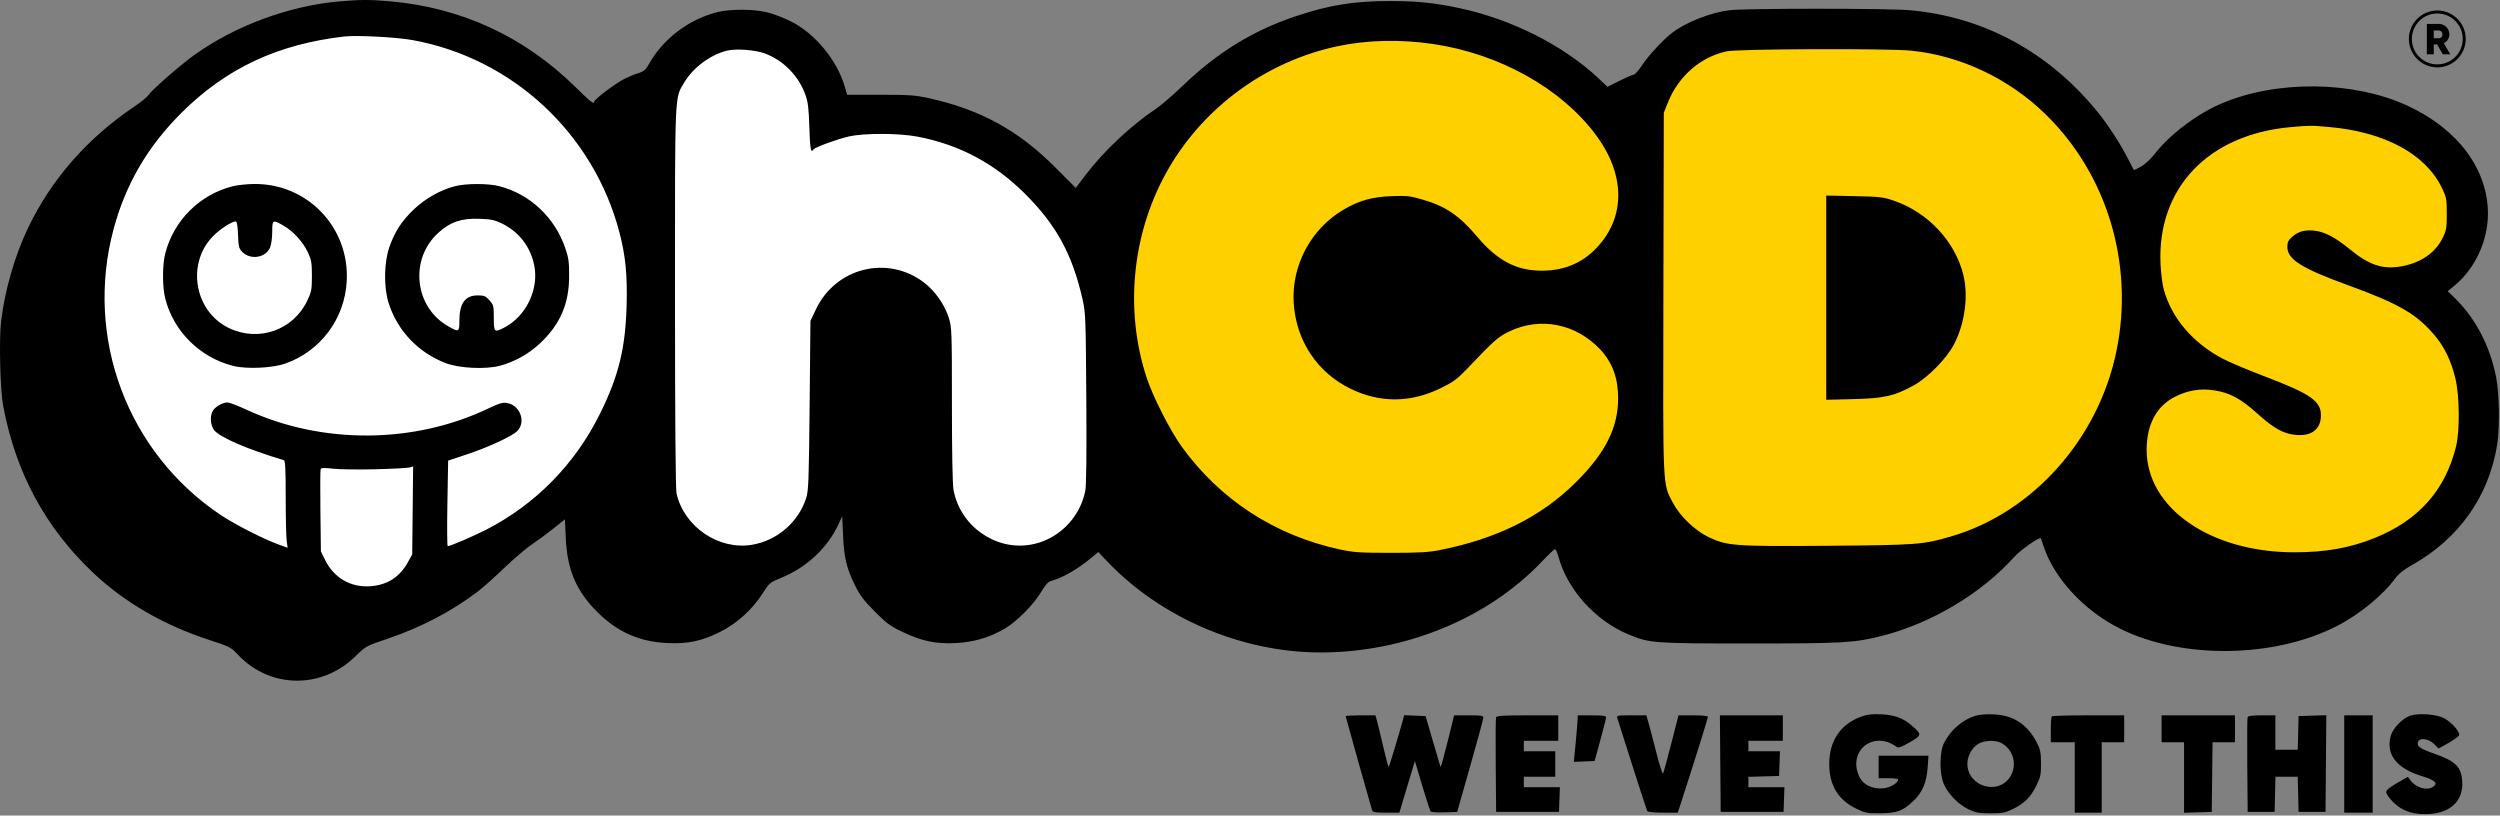 <svg width="843" height="275" viewBox="0 0 843 275" fill="none" xmlns="http://www.w3.org/2000/svg">
<rect x="0" y="0" width="843" height="275" fill="#808080" stroke="none"/>
<path d="M120.149 5.555C77.339 2.324 46.444 42.239 36.347 62.6C13.731 101.775 30.626 158.349 41.901 181.739C114.192 228.991 159.862 199.071 173.66 178.205C186.584 167.301 199.575 167.267 204.455 168.614C222.124 215.562 262.51 190.321 271.092 178.205C277.957 168.513 287.751 163.061 291.79 161.546L329.651 202.942L384.678 168.614L367.513 88.346C341.666 35.037 297.511 33.489 278.664 39.378C281.087 18.377 260.827 9.762 250.394 9.593C237.773 9.593 208.998 34.835 208.998 54.523C181.233 29.282 173.66 9.593 120.149 5.555Z" fill="white"/>
<path d="M469.993 5.555C413.856 5.555 378.283 60.749 367.513 88.346L384.678 168.614C414.563 215.865 483.96 199.408 514.923 185.273C528.654 169.522 538.818 173.998 542.183 178.205C555.915 201.629 619.926 198.735 650.216 194.36C682.121 171.743 702.886 170.465 709.281 172.652C726.243 209.807 777.264 199.913 800.654 190.321C857.195 161.647 834.982 116.112 816.809 96.928C826.501 96.524 830.944 78.923 831.953 70.172C817.414 20.094 760.268 36.517 733.512 50.989C737.551 70.677 712.31 76.735 709.281 50.989C680.203 3.737 621.104 3.704 595.19 9.593C568.131 2.324 552.616 30.123 548.241 44.931C516.437 15.651 524.514 18.175 469.993 5.555Z" fill="#FFD000"/>
<path fill-rule="evenodd" clip-rule="evenodd" d="M114.319 0.482C97.444 1.97 79.31 8.677 65.553 18.52C60.831 21.898 51.165 30.338 50.026 32.077C49.583 32.754 47.498 34.462 45.393 35.874C29.516 46.522 17.308 60.451 9.447 76.889C5.022 86.141 1.687 97.641 0.399 108.077C-0.371 114.322 0.035 131.389 1.087 136.964C5.323 159.417 15.293 177.89 31.402 193.135C41.965 203.131 55.345 210.857 70.745 215.854C77.446 218.027 77.831 218.228 80.279 220.816C91.066 232.221 108.497 232.449 119.815 221.333C123.327 217.883 123.392 217.847 130.669 215.388C141.979 211.565 152.379 206.116 161.211 199.386C162.877 198.116 166.852 194.566 170.045 191.496C173.238 188.426 177.441 184.85 179.384 183.548C181.328 182.246 184.622 179.817 186.704 178.15L190.491 175.118L190.783 181.534C191.267 192.141 194.318 199.286 201.377 206.345C208.138 213.106 215.624 216.423 225.066 216.842C231.965 217.149 236.503 216.199 242.659 213.16C248.367 210.342 253.731 205.507 257.167 200.083C259.402 196.555 259.581 196.405 263.467 194.816C272.08 191.295 279.045 184.757 282.785 176.683L283.991 174.081L284.28 180.511C284.621 188.098 285.428 191.493 288.259 197.276C289.947 200.724 291.244 202.449 294.943 206.176C298.9 210.162 300.194 211.115 304.329 213.093C310.852 216.212 315.642 217.2 322.467 216.834C328.499 216.511 333.916 214.887 338.955 211.892C342.91 209.541 348.577 203.804 351.025 199.672C352.405 197.344 353.444 196.161 354.307 195.936C358.198 194.919 363.358 191.961 368.002 188.082L370.338 186.13L373.302 189.249C391.51 208.405 418.688 220.008 445.355 220.008C473.683 220.008 501.63 208.559 519.746 189.531C522.028 187.135 524.1 185.175 524.351 185.175C524.601 185.175 525.098 186.254 525.455 187.573C528.502 198.844 537.947 209.322 549.267 213.99C556.315 216.896 557.442 216.979 590.101 216.979C621.704 216.979 625.283 216.773 634.576 214.422C651.162 210.227 668.159 200.11 679.049 187.951C681.302 185.436 687.793 180.876 688.17 181.543C688.279 181.735 688.657 182.802 689.009 183.913C692.479 194.85 702.773 205.991 715.005 212.046C735.863 222.371 766.866 221.952 788.094 211.058C795.564 207.225 803.694 200.551 807.762 194.914C808.803 193.473 810.61 192.051 813.39 190.489C829.123 181.645 839.193 167.436 842.02 150.089C842.947 144.402 842.799 132.948 841.727 127.372C839.682 116.735 834.763 107.308 827.663 100.419L825.38 98.203L827.866 96.129C834.596 90.512 838.906 81.192 838.931 72.199C838.973 57.215 828.94 43.627 812.011 35.737C793.744 27.223 767.668 26.906 748.933 34.97C740.601 38.556 731.538 45.446 726.411 52.09C725.22 53.635 723.211 55.477 721.946 56.184C720.682 56.89 719.595 57.408 719.531 57.335C719.468 57.261 718.683 55.739 717.787 53.953C715.262 48.916 711.1 42.454 707.524 38.018C691.153 17.707 669.029 5.664 644.02 3.45C636.502 2.785 588.47 2.781 583.173 3.445C576.744 4.251 568.497 7.505 563.822 11.081C560.896 13.319 556.013 18.558 553.891 21.737C552.64 23.612 551.319 25.145 550.956 25.145C550.593 25.145 548.439 26.075 546.168 27.211L542.039 29.277L539.168 26.561C527.358 15.391 509.862 6.531 492.123 2.738C483.874 0.974 477.87 0.357 468.902 0.352C456.636 0.345 448.301 1.67 437.132 5.404C422.388 10.334 410.486 17.669 398.479 29.226C395.425 32.166 391.535 35.505 389.835 36.648C381.272 42.403 372.204 50.917 366.151 58.883L362.747 63.364L355.877 56.477C343.383 43.955 330.779 37.034 313.365 33.135C308.728 32.097 306.803 31.96 296.882 31.96H285.648L284.846 29.183C282.265 20.251 274.68 11.134 266.467 7.095C264.107 5.934 260.586 4.603 258.642 4.137C253.966 3.016 246.006 3.01 241.73 4.124C232.157 6.618 223.651 13.069 218.944 21.406C217.734 23.548 217.133 24.085 215.35 24.618C214.171 24.971 211.941 25.899 210.393 26.68C207.446 28.166 200.335 33.557 200.335 34.303C200.335 35.313 199.24 34.449 194.002 29.306C176.678 12.296 155.462 2.507 131.426 0.436C124.571 -0.154 121.45 -0.146 114.319 0.482ZM139.155 13.525C172.895 19.683 200.144 45.034 208.882 78.394C210.943 86.262 211.582 92.827 211.29 103.141C210.883 117.528 208.6 126.786 202.325 139.488C193.934 156.475 180.642 170.035 164.01 178.574C159.589 180.844 151.848 184.165 150.975 184.166C150.774 184.166 150.723 177.676 150.862 169.743L151.114 155.32L157.824 153.078C165.025 150.671 172.909 146.98 174.504 145.268C177.431 142.126 175.315 136.589 170.915 135.875C169.496 135.645 168.244 136.014 164.724 137.702C139.62 149.74 108.563 149.92 83.174 138.173C80.236 136.814 77.328 135.702 76.712 135.702C75.177 135.702 72.837 136.979 71.887 138.335C70.721 140.001 70.879 143.363 72.204 145.047C74.119 147.482 83.607 151.568 95.71 155.17C96.192 155.314 96.341 158.258 96.341 167.672C96.341 174.445 96.486 181.048 96.664 182.347L96.988 184.709L94.014 183.638C88.909 181.799 79.122 176.811 74.381 173.63C42.966 152.559 28.5 113.981 38.277 77.346C42.328 62.167 49.792 49.37 61.217 38.018C76.314 23.015 93.586 14.916 116.029 12.313C120.249 11.823 133.694 12.528 139.155 13.525ZM483.271 14.842C505.644 18.154 526.432 29.766 538.134 45.489C548.059 58.825 548.206 73.069 538.525 83.418C533.564 88.722 527.478 91.277 519.808 91.277C511.401 91.277 504.905 87.868 498.221 79.949C492.058 72.647 487.471 69.529 479.556 67.258C475.343 66.05 474.276 65.939 468.983 66.156C462.547 66.421 458.241 67.645 453.081 70.674C442.068 77.14 435.464 89.473 436.236 102.131C437.013 114.874 444.208 125.697 455.524 131.143C465.542 135.964 475.734 135.845 486.035 130.785C490.028 128.824 491.416 127.797 494.617 124.44C503.918 114.682 505.188 113.557 508.907 111.775C519.424 106.734 531.458 109.131 539.657 117.899C543.712 122.236 545.636 127.515 545.636 134.305C545.636 144.178 541.392 152.657 531.537 162.472C519.692 174.27 504.911 181.64 485.309 185.524C481.719 186.235 478.277 186.422 468.902 186.415C458.484 186.407 456.393 186.266 451.738 185.26C429.862 180.531 411.358 168.48 398.422 150.539C394.57 145.195 388.734 133.709 386.653 127.372C378.979 103.999 381.832 77.594 394.326 56.364C406.543 35.605 427.41 20.591 450.993 15.591C461.031 13.462 472.199 13.203 483.271 14.842ZM257.998 18.056C264.252 20.423 269.299 25.59 271.581 31.96C272.457 34.404 272.714 36.524 272.915 42.94C273.14 50.172 273.431 51.778 274.271 50.419C274.727 49.681 282.241 46.925 286.285 46.011C291.459 44.843 303.097 44.874 309.377 46.074C323.531 48.777 335.457 55.134 345.766 65.473C356.284 76.022 361.573 85.743 365.023 100.869C366.062 105.422 366.126 107.112 366.303 134.324C366.431 153.892 366.313 163.832 365.935 165.656C364.014 174.906 356.576 182.154 347.434 183.683C335.508 185.678 323.768 177.308 321.532 165.216C321.189 163.357 320.988 152.745 320.988 136.42C320.988 111.836 320.938 110.403 319.96 107.237C318.576 102.758 315.311 98.108 311.534 95.24C299.262 85.92 281.857 90.231 275.164 104.247L273.282 108.189L273.005 136.711C272.757 162.268 272.634 165.523 271.825 168.011C269.197 176.087 262.114 182.213 253.711 183.677C242.462 185.636 230.734 177.732 228.13 166.438C227.801 165.01 227.615 141.553 227.607 100.344C227.594 29.846 227.443 33.3 230.772 27.741C233.744 22.777 239.502 18.498 245.112 17.084C248.141 16.32 254.725 16.817 257.998 18.056ZM644.562 17.09C661.205 18.798 677.536 26.56 689.849 38.615C710.582 58.913 719.623 89.049 713.714 118.159C707.655 148.001 685.458 172.901 657.757 180.928C648.35 183.654 646.41 183.8 616.279 184.033C584.942 184.277 582.37 184.091 576.2 181.147C571.584 178.944 566.476 174.053 564.131 169.59C560.593 162.857 560.746 166.197 560.897 98.728L561.033 38.018L562.423 34.546C565.961 25.709 573.396 19.225 582.186 17.313C586.074 16.467 636.728 16.286 644.562 17.09ZM785.419 42.83C804.203 44.493 818.002 51.989 823.493 63.512C824.934 66.535 825.057 67.21 825.057 72.094C825.057 76.868 824.918 77.678 823.654 80.252C821.154 85.342 816.089 88.766 809.425 89.87C803.308 90.884 798.814 89.338 792.243 83.959C787.572 80.135 784.129 78.294 780.797 77.841C777.443 77.385 775.073 77.967 773.049 79.743C771.614 81.004 771.293 81.641 771.293 83.235C771.293 87.444 775.994 90.431 791.486 96.066C809.275 102.537 815.224 106.035 821.458 113.688C824.397 117.297 826.544 121.864 827.917 127.43C829.369 133.317 829.499 145.189 828.171 150.594C824.562 165.273 815.51 175.454 800.793 181.388C792.351 184.791 784.238 186.233 773.565 186.229C745.265 186.219 723.783 171.265 723.852 151.624C723.882 143.015 727.248 136.811 733.578 133.699C737.919 131.565 741.975 130.922 746.637 131.627C751.88 132.42 755.625 134.439 761.197 139.474C766.729 144.473 770.003 146.282 774.211 146.664C779.457 147.139 782.551 144.749 782.617 140.171C782.689 135.246 779.192 132.817 763.408 126.826C757.888 124.731 751.599 122.072 749.432 120.917C739.3 115.52 732.272 107.247 729.614 97.587C729.156 95.921 728.667 92.06 728.528 89.005C727.365 63.457 744.601 45.343 772.432 42.863C779.124 42.268 779.057 42.268 785.419 42.83ZM78.672 62.758C67.465 65.49 58.615 74.24 55.722 85.451C54.73 89.293 54.724 96.759 55.71 100.637C58.537 111.76 67.419 120.565 78.662 123.388C83.182 124.522 91.838 124.129 96.201 122.591C108.156 118.375 116.286 107.427 116.926 94.682C117.831 76.66 103.679 61.862 85.707 62.039C83.365 62.062 80.199 62.386 78.672 62.758ZM153.386 62.793C148.431 64.094 143.425 66.919 139.572 70.587C135.447 74.514 133.178 77.999 131.303 83.283C129.484 88.407 129.362 96.865 131.031 102.131C133.997 111.492 140.961 118.845 150.257 122.432C154.782 124.177 163.612 124.622 168.487 123.351C173.378 122.075 178.197 119.409 181.968 115.894C188.879 109.451 191.897 102.519 191.916 93.044C191.926 88.32 191.725 86.905 190.576 83.564C187.025 73.239 178.613 65.383 168.298 62.762C164.551 61.809 157.072 61.825 153.386 62.793ZM615.807 100.372V134.803L625.02 134.577C635.416 134.322 638.833 133.537 645.423 129.887C650.111 127.29 656.389 120.902 658.816 116.258C662.581 109.055 663.826 99.752 661.993 92.519C659.152 81.307 650.117 71.661 638.776 67.733C635.04 66.439 634.028 66.319 625.272 66.137L615.807 65.941V100.372ZM169.098 75.289C174.925 78.083 178.847 83.107 180.135 89.426C181.797 97.579 177.384 106.705 169.939 110.512C166.683 112.177 166.511 112.011 166.511 107.187C166.511 103.168 166.42 102.802 165.038 101.255C163.748 99.812 163.253 99.607 161.053 99.607C156.84 99.607 154.9 102.308 154.9 108.173C154.9 112.014 154.738 112.091 151.065 109.985C139.678 103.453 138.027 87.323 147.838 78.459C151.86 74.825 155.592 73.565 161.715 73.773C165.407 73.898 166.791 74.182 169.098 75.289ZM80.262 79.15C80.421 83.236 80.568 83.812 81.749 84.993C84.522 87.764 89.627 86.911 91.08 83.435C91.474 82.491 91.797 80.12 91.797 78.168C91.797 74.054 91.931 73.981 95.593 76.081C98.9 77.977 102.155 81.554 103.832 85.131C105.005 87.634 105.175 88.632 105.175 93.044C105.175 97.639 105.035 98.387 103.617 101.374C98.876 111.357 87.172 115.439 77.164 110.599C65.41 104.915 62.746 88.557 72.082 79.39C74.414 77.1 78.176 74.693 79.505 74.641C79.889 74.625 80.145 76.154 80.262 79.15ZM126.63 158.237C132.322 158.093 137.503 157.818 138.143 157.626L139.308 157.277L139.153 172.109L138.998 186.942L137.511 189.627C134.731 194.645 130.517 197.312 124.774 197.687C118.192 198.116 112.571 194.825 109.617 188.811L108.204 185.932L108.041 172.383C107.951 164.932 107.985 158.555 108.116 158.213C108.298 157.739 109.298 157.699 112.318 158.044C114.498 158.294 120.938 158.381 126.63 158.237Z" fill="black"/>
<path fill-rule="evenodd" clip-rule="evenodd" d="M627.489 241.685C620.587 244.244 616.816 249.869 616.816 257.604C616.816 264.713 619.769 269.652 625.789 272.615C628.92 274.155 629.517 274.273 633.971 274.236C639.647 274.188 641.553 273.494 645.084 270.191C648.199 267.278 649.658 263.897 650.008 258.786L650.279 254.841H641.877H633.475V258.627V262.413H636.757C638.562 262.413 640.038 262.601 640.038 262.83C640.038 264.002 637.39 265.602 635.082 265.824C631.363 266.181 628.186 264.619 626.909 261.804C622.961 253.106 631.798 246.139 639.536 251.847C640.132 252.287 641.086 251.953 643.949 250.302C648.072 247.925 648.106 247.685 644.753 244.741C641.815 242.161 638.821 241.056 634.233 240.857C631.122 240.722 629.572 240.913 627.489 241.685ZM665.948 241.403C661.62 242.816 657.913 246.036 655.585 250.401C653.947 253.472 653.911 261.044 655.517 264.521C657.067 267.877 660.378 271.253 663.693 272.856C666.133 274.037 667.194 274.238 671.085 274.256C674.951 274.273 676.046 274.081 678.428 272.963C682.424 271.089 684.707 268.872 686.598 265.029C688.081 262.015 688.247 261.236 688.225 257.374C688.204 253.703 687.999 252.684 686.819 250.405C683.597 244.183 678.901 241.143 672.095 240.874C669.62 240.776 667.24 240.981 665.948 241.403ZM812.719 241.333C810.084 242.218 806.834 245.615 806.141 248.209C804.484 254.402 808.114 259.091 816.558 261.667C821.032 263.031 822.152 264.054 820.499 265.263C818.512 266.716 814.72 265.692 812.867 263.203L811.931 261.946L808.271 264.05C805.711 265.522 804.611 266.448 804.611 267.132C804.611 267.67 805.691 269.189 807.009 270.506C809.768 273.263 813.148 274.529 817.749 274.529C826.069 274.529 830.835 270.196 830.252 263.162C829.863 258.476 827.866 256.577 820.704 254.088C815.928 252.428 814.802 251.59 815.369 250.113C815.931 248.649 818.946 249.059 820.73 250.844L822.286 252.4L825.597 250.549C827.418 249.53 829.036 248.363 829.193 247.954C829.603 246.885 826.852 243.689 824.288 242.257C821.745 240.837 815.645 240.35 812.719 241.333ZM453.757 241.501C453.757 241.739 461.755 270.216 462.644 273.141C462.873 273.895 463.564 274.024 467.391 274.024H471.87L473.156 269.731C473.864 267.37 475.041 263.451 475.774 261.023L477.106 256.608L479.562 264.907C480.912 269.472 482.211 273.4 482.448 273.637C482.685 273.874 484.786 274.001 487.118 273.92L491.357 273.772L495.741 258.374C498.153 249.906 500.142 242.579 500.163 242.094C500.197 241.31 499.644 241.21 495.265 241.21H490.328L488.112 250.169C486.894 255.096 485.823 258.9 485.733 258.624C485.644 258.348 484.477 254.374 483.141 249.792L480.712 241.463L477.104 241.315L473.496 241.167L472.975 243.082C471.782 247.467 468.459 258.48 468.274 258.667C468.163 258.777 467.34 255.72 466.445 251.871C465.551 248.024 464.59 244.051 464.312 243.043L463.806 241.21H458.782C456.018 241.21 453.757 241.341 453.757 241.501ZM504.469 241.846C504.335 242.196 504.285 249.522 504.359 258.127L504.492 273.772H515.094H525.695L525.841 269.607L525.988 265.442H519.91H513.832V263.675V261.908H519.132H524.433V257.617V253.326H519.132H513.832V251.559V249.792H519.637H525.443V245.501V241.21H515.078C507.209 241.21 504.654 241.363 504.469 241.846ZM531.972 242.599C531.953 243.362 531.66 246.892 531.32 250.444L530.702 256.9L534.204 256.754L537.706 256.608L539.642 249.54C540.708 245.653 541.583 242.189 541.588 241.841C541.595 241.38 540.306 241.21 536.801 241.21H532.005L531.972 242.599ZM545.419 242.346C549.723 256.065 555.211 273.084 555.463 273.491C555.657 273.807 557.821 274.024 560.769 274.024H565.746L567.021 270.112C570.652 258.973 575.925 242.154 575.925 241.713C575.925 241.413 573.921 241.21 570.958 241.21H565.99L563.566 250.676C562.233 255.882 560.989 260.434 560.804 260.792C560.618 261.149 559.613 258.083 558.57 253.977C557.527 249.871 556.332 245.319 555.914 243.861L555.156 241.21H550.109C545.107 241.21 545.066 241.22 545.419 242.346ZM580.083 257.491L580.216 273.772H590.818H601.419L601.565 269.607L601.712 265.442H595.634H589.556V263.693V261.944L594.73 261.8L599.904 261.656L600.051 257.491L600.198 253.326H594.876H589.556V251.559V249.792H595.361H601.167V245.501V241.21H590.558H579.95L580.083 257.491ZM691.867 241.547C691.682 241.732 691.53 243.776 691.53 246.091V250.297H695.569H699.608V262.161V274.024H704.151H708.695V262.161V250.297H712.481H716.267V245.754V241.21H704.235C697.618 241.21 692.052 241.362 691.867 241.547ZM728.888 245.754V250.297H732.674H736.46V262.18V274.062L741.13 273.917L745.799 273.772L745.935 262.034L746.07 250.297H749.847H753.624V245.754V241.21H741.256H728.888V245.754ZM757.892 241.846C757.758 242.196 757.708 249.522 757.781 258.127L757.915 273.772H762.458H767.002L767.144 267.84L767.286 261.908H771.041H774.795L774.937 267.84L775.079 273.772H779.623H784.166L784.299 257.472L784.433 241.173L779.756 241.317L775.079 241.463L774.936 247.142L774.793 252.821H771.024H767.254V247.016V241.21H762.695C759.495 241.21 758.063 241.4 757.892 241.846ZM790.476 257.617V274.024H795.272H800.068V257.617V241.21H795.272H790.476V257.617ZM674.77 250.502C679.12 252.765 680.426 258.405 677.519 262.374C673.441 267.943 664.149 265.261 663.424 258.306C663.12 255.385 664.848 251.992 667.291 250.713C669.387 249.616 672.878 249.517 674.77 250.502Z" fill="black"/>
<path fill-rule="evenodd" clip-rule="evenodd" d="M821.857 21.709C826.597 21.709 830.439 17.867 830.439 13.127C830.439 8.387 826.597 4.545 821.857 4.545C817.117 4.545 813.275 8.387 813.275 13.127C813.275 17.867 817.117 21.709 821.857 21.709ZM821.857 22.719C827.154 22.719 831.449 18.424 831.449 13.127C831.449 7.83 827.154 3.535 821.857 3.535C816.56 3.535 812.265 7.83 812.265 13.127C812.265 18.424 816.56 22.719 821.857 22.719Z" fill="black"/>
<path d="M823.711 18.327H826.229L824.047 14.564C825.175 13.993 825.936 12.851 825.936 11.592C825.936 9.645 824.369 8.079 822.422 8.079H818.323V18.327H820.666V14.96H821.778L823.711 18.327ZM820.666 10.275H822.422C823.066 10.275 823.594 10.846 823.594 11.592C823.594 12.339 823.066 12.91 822.422 12.91H820.666V10.275Z" fill="black"/>
</svg>
